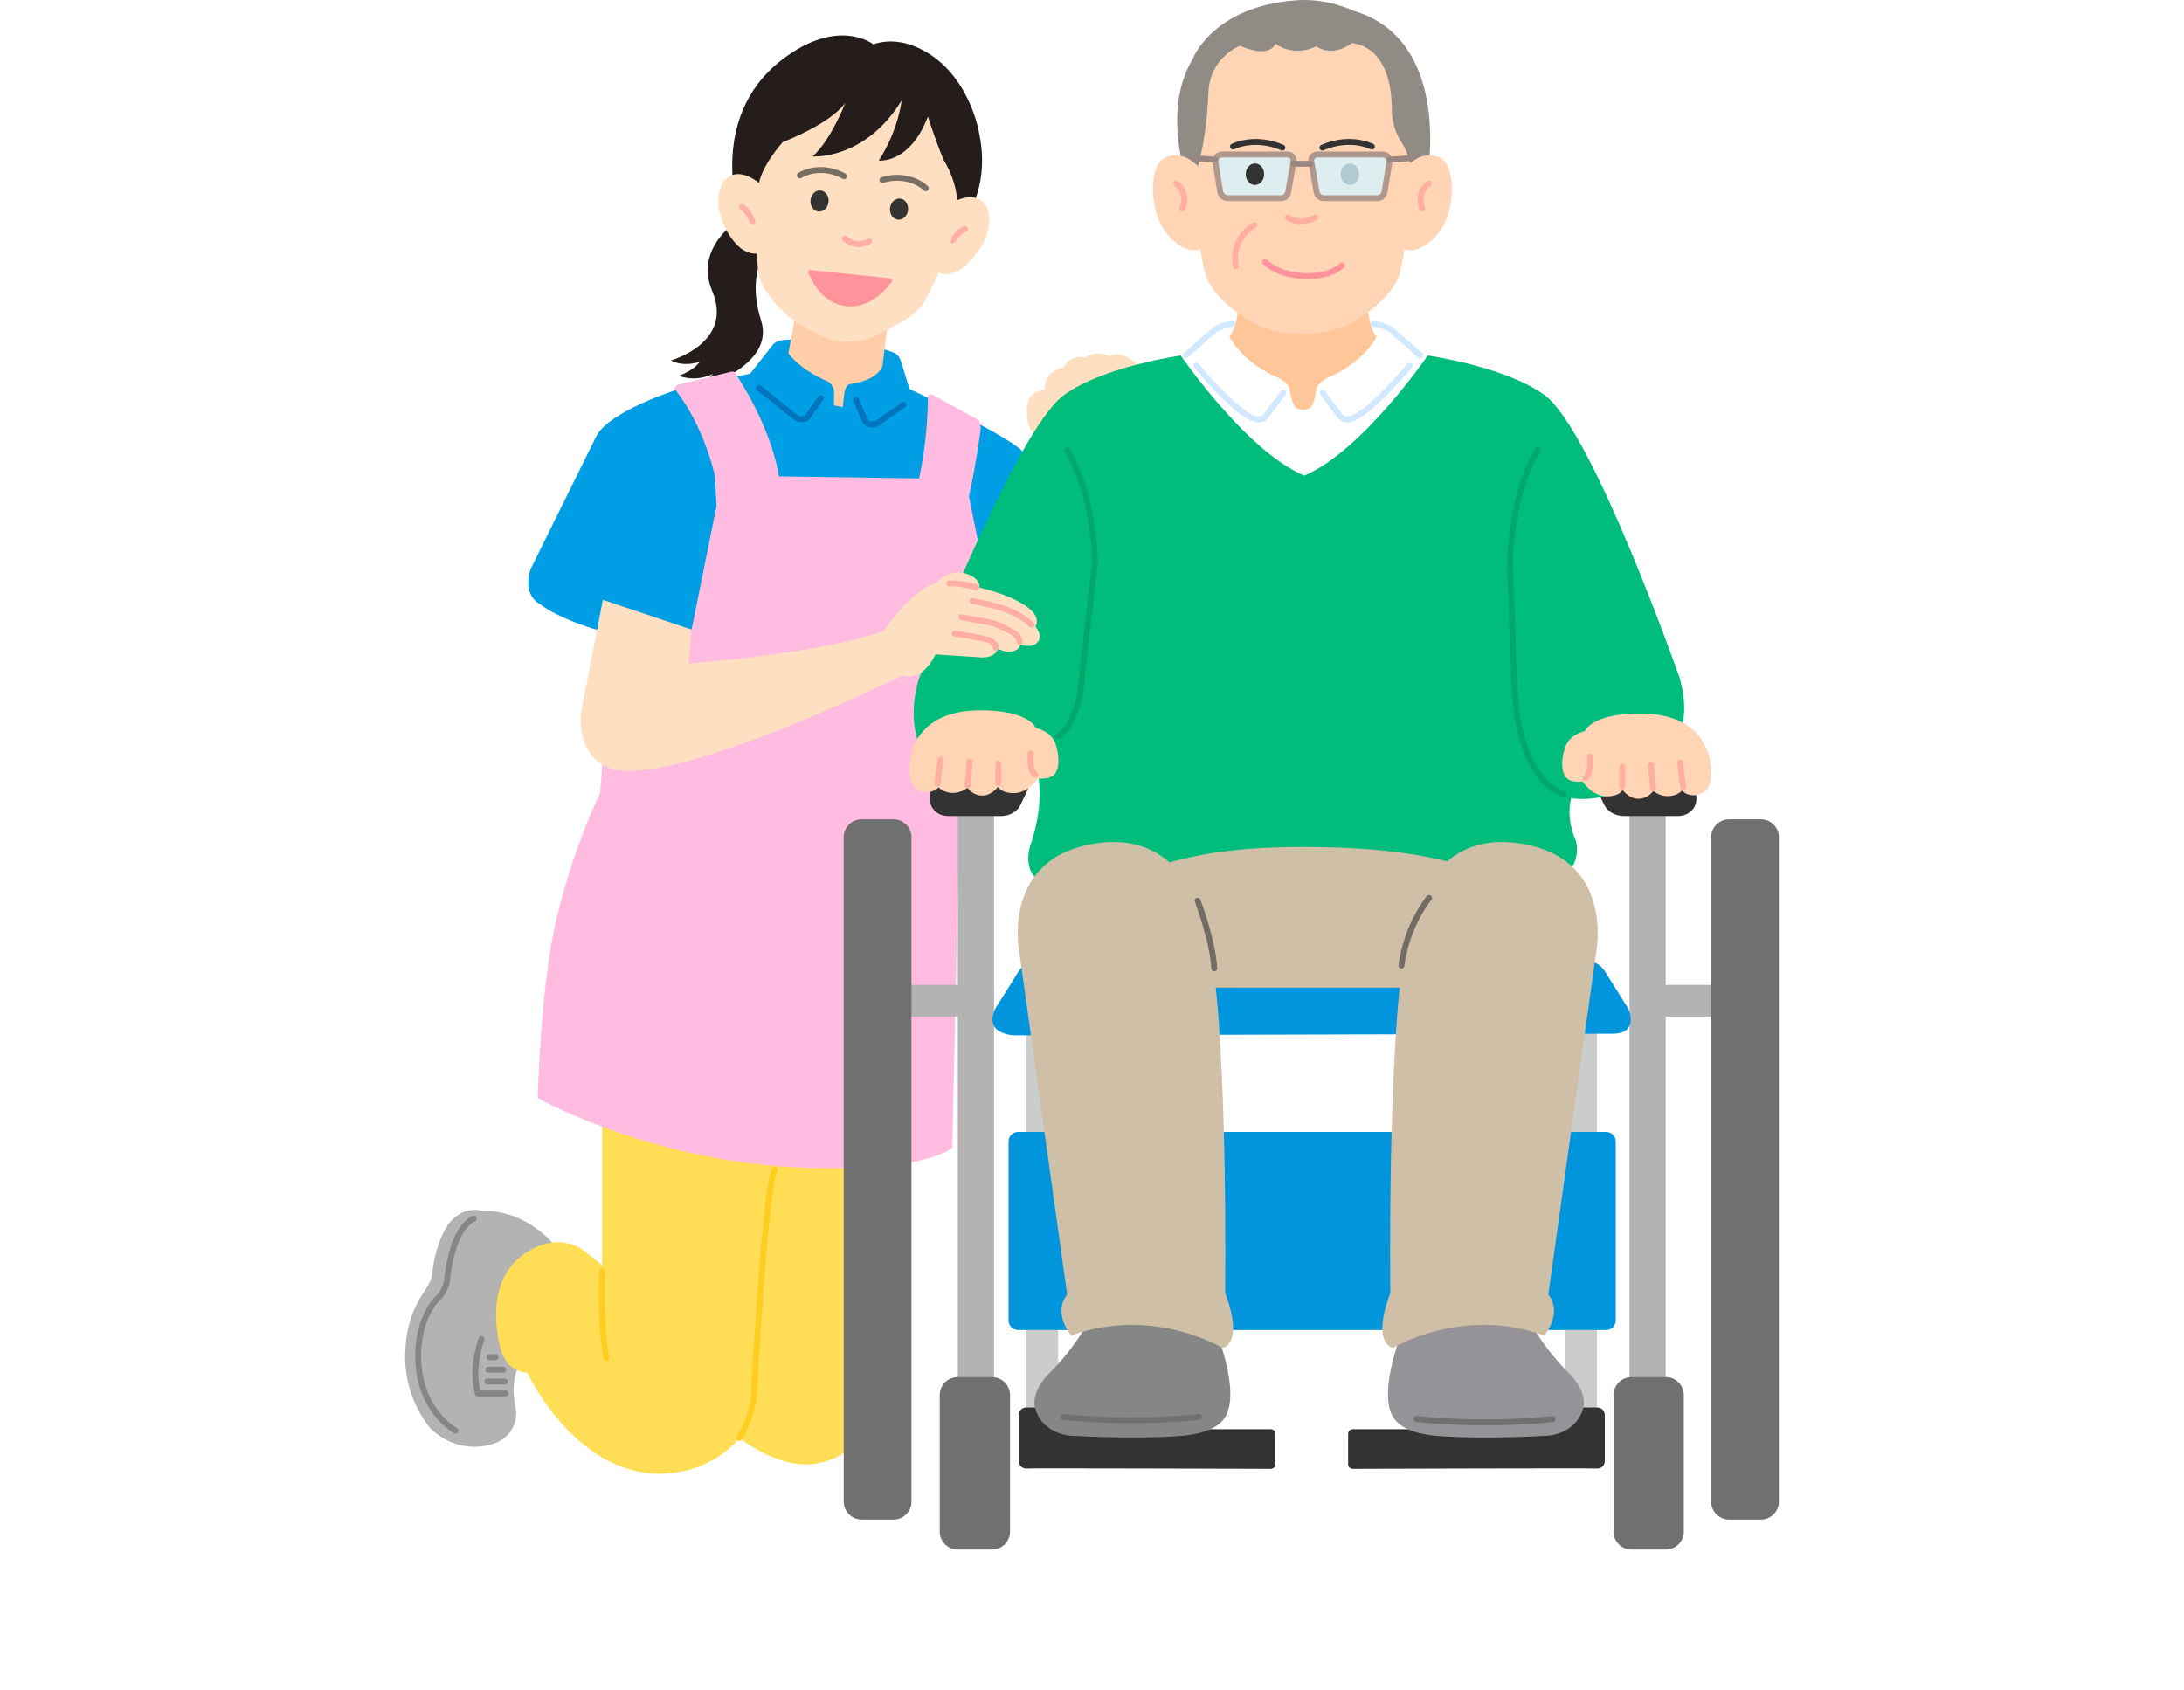 <svg width="124" height="96" viewBox="0 0 124 96" fill="none" xmlns="http://www.w3.org/2000/svg"><path d="M55.584 7.512s-.573-3.503-3.491-4.814c-1.447-.65-2.504-.179-2.504-.179s-1.995-1.595-5.198.878c-4.356 3.362-2.364 9.027-2.364 9.027s-2.66 1.573-1.594 4.096c1.249 2.953-2.335 3.945-2.335 3.945s.565.396 1.618.09c0 0-.275.462-1.178.785 0 0 .906.394 1.94-.104l-.646.763s4.199-1.228 3.379-3.8c-1.03-3.232.868-4.772.868-4.772l8.987.915s3.507-2.217 2.517-6.828l.001-.001Z" fill="#251D1B"/><path d="M53.221 15.44c.265.153.606.157.9.061s.546-.28.77-.484c.477-.433.846-.97 1.082-1.555.181-.45.285-1.241.045-1.706-.31-.6-1.022-.777-1.998-.231-.436.244-.64.475-.762.942-.122.467-.149.957-.325 1.408l.288 1.566v-.001Z" fill="#FFDFC1"/><path d="M54.084 13.651c.199-.272.389-.536.709-.644" stroke="#FFAFA1" stroke-width=".336" stroke-linecap="round" stroke-linejoin="round"/><path d="M62.496 23.438c1.838-1.22 2.067-1.793 2.067-1.793.62-.705-.384-1.264-.384-1.264-.827-.5-1.21-.147-1.21-.147-.797-.412-1.328.059-1.328.059-1.004-.147-1.24.558-1.24.558-1.24.294-1.063 1.264-1.063 1.264s-.65.089-.886.5c-.316.549-.059 1.5-.059 1.5.236.764 1.063.764 1.063.764s.974.176.886-.705c0 0 .473.382 2.154-.735v-.002Z" fill="#FFDFC1"/><path d="M25.451 69.524s.738-1.058 1.89-.764c0 0 2.923-.255 4.841 2.929l-1.653 4.937s-1.89.471-1.22 3.526c0 0 .178 1.803-2.086 1.999-1.786.154-2.854-1.112-2.854-1.112-1.014-1.317-1.308-2.668-1.369-3.727-.03-2.116.588-3.257 1.151-4.056.137-.195.356-.603.378-.839.058-.616.255-1.887.921-2.893h.001Z" fill="#B3B3B3"/><path d="m34.188 61.911 15.999 2.763-.708 14.813s.001 3.183-3.247 3.645c-2.067.294-4.251-1.47-4.251-1.47s-1.258 1.733-3.897 1.999c-5.254.529-8.148-5.702-8.148-5.702-1.181-.059-1.476-1.235-1.476-1.235s-1.202-3.712 1.24-5.467c2.125-1.528 3.601-.117 3.601-.117l.886.705v-9.935.002Z" fill="#FD5"/><path d="M37.77 22.547c1.151-.644 4.817-1.322 4.817-1.322l1.27-1.617c.176-.279.698-.303.698-.303s1.162-.111 3.002.065c2.282.218 3.24.679 3.24.679.213.094.333.402.333.402l.511 1.639s5.925 2.807 6.462 3.612c.927 1.388 2.284 8.492 2.69 10.7.068.369-.166.724-.532.812l-5.905 1.426-1.356 6.622-16.676-2.527 1.939-7.436-.491-12.751h-.001Z" fill="#009EE5"/><path d="m46.599 22.611-.783 1.104c-.135.155-.52.115-.666-.031l-2.06-1.653" stroke="#0074BD" stroke-width=".336" stroke-linecap="round" stroke-linejoin="round"/><path d="M45.012 66.281c-8.272-.433-14.483-3.918-14.483-3.918s.157-6.506 1.103-10.345c1.012-4.118 2.44-6.975 2.44-6.975l.866-11.287 4.062-6.333-.755-5.15c-.021-.151.124-.405.276-.431l3.013-.738c.132-.023.258.065.282.196 0 0 1.939 2.853 2.412 5.753l7.951.117s.495-2.061.503-4.615c0-.125.146-.197.256-.137l2.587 1.422c.104.058.166.391.157.509 0 0-.236 1.881-.669 3.841l1.456 7.171-2.007 11.795-.394 18.026s-1.574 1.49-9.052 1.098l-.003.001Z" fill="#FFBBE0"/><path d="m33.873 24.741-3.739 7.563s-.551 1.371.511 1.999c0 0 .87.734 3.07 1.411 2.677.823 4.211.784 4.211.784.984.079 1.338-.744 1.338-.744l1.417-7.015-.088-1.706s-.582-2.76-2.235-4.877c0 0-3.7 1.175-4.487 2.586h.001Z" fill="#009EE5"/><path d="M26.898 69.2c-1.299.647-1.506 3.439-1.506 3.439-.089.734-.59 1.146-.59 1.146s-1.093 1.058-1.063 3.292c.041 3.057 2.125 4.173 2.125 4.173" stroke="#868687" stroke-width=".336" stroke-linecap="round" stroke-linejoin="round"/><path d="m48.597 22.704.542 1.239c.1.179.486.217.658.104l1.488-1.056" stroke="#0074BD" stroke-width=".336" stroke-linecap="round" stroke-linejoin="round"/><path d="M48.279 21.808c1.671-.234 1.829-1.053 1.829-1.053l.312-2.503-5.1-1.191-.558 3.003s.604.9 2.182 1.571c0 0 .392.166.412.625l-.005.765.503.088.067-.649s.032-.61.361-.656h-.002Z" fill="#FFCEA8"/><path d="M88.879 80.878h1.793V58.252h-1.793v22.627Z" fill="#CBCCCC"/><path d="M90.699 83.401c.23 0 .417-.193.417-.43v-2.609c0-.237-.187-.43-.417-.43h-1.809c-.23 0-.417.193-.417.43v.804H76.801c-.143 0-.259.119-.259.267v1.717c0 .148.115.267.259.267 0 0 13.924-.045 13.898-.018v.001Z" fill="#333"/><path d="M60.076 58.25h-1.793V80.877h1.793V58.25Z" fill="#CBCCCC"/><path d="M58.257 83.401c-.23 0-.417-.193-.417-.43v-2.609c0-.237.187-.43.417-.43h1.809c.23 0 .417.193.417.43v.804h11.671c.143 0 .26.119.26.267v1.717c0 .148-.116.267-.26.267 0 0-13.924-.045-13.898-.018v.001Z" fill="#333"/><path d="M55.409 55.932h-4.795v1.799h4.795v-1.799Z" fill="#B3B3B3"/><path d="M50.727 46.528h-1.8c-.565 0-1.023.456-1.023 1.019V85.278c0 .563.458 1.019 1.023 1.019h1.8c.565 0 1.023-.456 1.023-1.019V47.547c0-.563-.458-1.019-1.023-1.019Z" fill="#707070"/><path d="M93.492 57.732h4.795v-1.799h-4.795v1.799Z" fill="#B3B3B3"/><path d="M98.176 86.297h1.8c.565 0 1.024-.456 1.024-1.019V47.547c0-.563-.459-1.019-1.024-1.019h-1.8c-.565 0-1.023.456-1.023 1.019V85.278c0 .563.458 1.019 1.023 1.019Z" fill="#707070"/><path d="M56.436 43.517h-2.054v35.676h2.054V43.517ZM60.524 24.028h.756c.358 0 .65.29.65.647v33.109c0 .179-.146.325-.326.325H60.202c-.18 0-.327-.145-.327-.325V24.674c0-.357.291-.647.65-.647h-.001Z" fill="#B3B3B3"/><path d="M56.322 78.207h-1.944c-.565 0-1.023.456-1.023 1.019v7.755c0 .563.458 1.019 1.023 1.019h1.944c.565 0 1.023-.456 1.023-1.019v-7.755c0-.563-.458-1.019-1.023-1.019Z" fill="#707070"/><path d="M92.519 79.194h2.054V43.517h-2.054v35.676ZM88.754 58.107H87.353c-.18 0-.327-.146-.327-.325V24.673c0-.357.291-.647.65-.647h.756c.358 0 .65.29.65.647v33.109c0 .179-.146.325-.326.325h-.001Z" fill="#B3B3B3"/><path d="M92.634 87.999h1.944c.565 0 1.023-.456 1.023-1.019v-7.755c0-.563-.458-1.019-1.023-1.019h-1.944c-.565 0-1.023.456-1.023 1.019v7.755c0 .563.458 1.019 1.023 1.019Z" fill="#707070"/><path d="m56.489 57.312 1.353-2.159c.23-.367.641-.59 1.085-.59h31.103c.444 0 .856.224 1.085.59l1.352 2.159c.286.763.105 1.393-.902 1.393l-33.913.09s-1.814.018-1.162-1.483Z" fill="#0095DC"/><path d="M95.278 42.589c-.213-.289-.434-.346-.773-.346h-2.936c-.576 0-1.043.422-1.043.945v.982c0 .245.055.488.163.713l.367.768c.187.433.645.691 1.153.691h3.063c.576 0 1.043-.422 1.043-.945v-1.004c0-.319.013-.635-.2-.841l-.839-.964.001.001Z" fill="#333"/><path d="M91.193 64.282h-33.389c-.3 0-.543.242-.543.541v10.166c0 .299.243.541.543.541h33.389c.3 0 .543-.242.543-.541V64.823c0-.299-.243-.541-.543-.541ZM88.808 29.406H59.398v27.492h29.41V29.406Z" fill="#0095DC"/><path d="M27.34 76.048s-.62 1.576-.207 3.087h1.564M28.669 78.458H27.665M28.579 77.783h-.856M28.137 77.077h-.354" stroke="#868687" stroke-width=".336" stroke-linecap="round" stroke-linejoin="round"/><path d="M67.923 20.766s1.986 2.404 3.144 2.954c.295.14.578.15.779-.05l1.006-1.352M67.308 20.189l1.685-1.478s.442-.254.955-.325" stroke="#D2E8FF" stroke-width=".336" stroke-linecap="round" stroke-linejoin="round"/><path d="M81.001 10.281s1.597-8.005-4.188-9.68c0 0-1.408-.705-3.158-.588-4.814.323-5.942 3.344-5.942 3.344-1.771 2.918-.311 6.925-.311 6.925h13.601l-.001-.001Z" fill="#918B86"/><path d="M68.407 14.023c-.85.609-2.038-.375-2.481-1.243-.454-.89-.661-2.316-.245-3.31.317-.756 1.264-.783 1.814-.436.443.28.828.597.938 1.195.11.599.128 1.224.29 1.804l-.316 1.989v.001Z" fill="#FFD5B5"/><path d="M74.782 12.351c-.52.302-1.015.274-1.551 0M66.784 10.43s.708.396.354 1.409" stroke="#FFAFA1" stroke-width=".336" stroke-linecap="round" stroke-linejoin="round"/><path d="M74.46 9.3h-.944" stroke="#9A8680" stroke-width=".336" stroke-linecap="round" stroke-linejoin="round"/><path d="M80.034 20.766s-1.986 2.404-3.144 2.954c-.295.14-.578.15-.779-.05l-1.006-1.352" stroke="#D2E8FF" stroke-width=".336" stroke-linecap="round" stroke-linejoin="round"/><path d="M74.942 16.559h2.59s.125 2.074.629 2.553c0 0-.578 1.277-2.49 2.214 0 0-.855.303-.93.783 0 0-.125.934-.352 1.034 0 0-.342.301-.82 0-.21-.131-.352-1.034-.352-1.034-.076-.479-.93-.783-.93-.783-1.911-.938-2.49-2.214-2.49-2.214.503-.479.629-2.553.629-2.553h4.517-.001Z" fill="#FFC699"/><path d="m80.65 20.189-1.685-1.478s-.442-.254-.955-.325" stroke="#D2E8FF" stroke-width=".336" stroke-linecap="round" stroke-linejoin="round"/><path d="M79.484 14.023c.85.609 2.038-.375 2.481-1.243.454-.89.661-2.316.245-3.31-.317-.756-1.264-.783-1.814-.436-.443.28-.828.597-.938 1.195-.11.599-.128 1.224-.29 1.804l.316 1.989v.001Z" fill="#FFD5B5"/><path d="M76.753 2.453s2.269 0 2.269 3.803c0 0-.036.929.55 1.823.672 1.026.562 2.178.562 2.178s-.225 3.811-.705 5.385c-.341 1.12-1.792 2.109-1.792 2.109-1.131.872-2.284 1.206-3.649 1.206h-.168c-1.365 0-2.432-.334-3.563-1.206 0 0-1.451-.989-1.792-2.109-.479-1.575-.705-5.385-.705-5.385s.353-.971.562-2.178c.257-1.483.286-2.864.286-2.864.122-2.006 1.8-2.616 1.8-2.616s1.599.765 2.007-.117c0 0 .974.794 2.331.147 0 0 .797.676 2.007-.176h-.001Z" fill="#FFD5B5"/><path d="M75.083 8.384c.876-.387 1.932-.45 2.808-.061" stroke="#333" stroke-width=".336" stroke-linecap="round" stroke-linejoin="round"/><path d="M73.109 12.351c.52.302 1.015.274 1.551 0M81.107 10.43s-.708.396-.354 1.409" stroke="#FFAFA1" stroke-width=".336" stroke-linecap="round" stroke-linejoin="round"/><path d="m78.901 9.07 1.258-.095M73.431 9.3h.944" stroke="#9A8680" stroke-width=".336" stroke-linecap="round" stroke-linejoin="round"/><path d="M76.118 9.901c.004.338.243.609.532.604.289-.003.52-.28.514-.618-.005-.338-.243-.609-.532-.604-.289.003-.52.28-.514.618Z" fill="#333"/><g style="mix-blend-mode:multiply" opacity=".78"><path d="M75.166 11.254h3.014c.214 0 .397-.155.432-.368l.273-1.67c.038-.233-.142-.444-.377-.444h-3.722c-.212 0-.373.192-.336.401l.301 1.732c.035.203.21.349.415.349v.001Z" fill="#D5F3FF"/><path d="M75.166 11.254h3.014c.214 0 .397-.155.432-.368l.273-1.67c.038-.233-.142-.444-.377-.444h-3.722c-.212 0-.373.192-.336.401l.301 1.732c.035.203.21.349.415.349v.001Z" stroke="#9A8680" stroke-width=".336" stroke-linecap="round" stroke-linejoin="round"/></g><path d="M72.808 8.384c-.876-.387-1.932-.45-2.808-.061" stroke="#333" stroke-width=".336" stroke-linecap="round" stroke-linejoin="round"/><g style="mix-blend-mode:multiply" opacity=".78"><path d="M72.726 11.254h-3.014c-.214 0-.397-.155-.432-.368l-.273-1.67c-.038-.233.142-.444.377-.444h3.722c.212 0 .373.192.336.401l-.301 1.732c-.035.203-.21.349-.415.349v.001Z" fill="#D5F3FF"/><path d="M72.726 11.254h-3.014c-.214 0-.397-.155-.432-.368l-.273-1.67c-.038-.233.142-.444.377-.444h3.722c.212 0 .373.192.336.401l-.301 1.732c-.035.203-.21.349-.415.349v.001Z" stroke="#9A8680" stroke-width=".336" stroke-linecap="round" stroke-linejoin="round"/></g><path d="M71.774 9.901c-.004.338-.243.609-.532.604-.289-.003-.52-.28-.514-.618.005-.338.243-.609.532-.604.289.003.52.28.514.618Z" fill="#333"/><path d="m68.99 9.07-1.258-.095" stroke="#9A8680" stroke-width=".336" stroke-linecap="round" stroke-linejoin="round"/><path d="M71.218 12.78s-1.342.668-1.054 2.338" stroke="#FFAFA1" stroke-width=".336" stroke-linecap="round" stroke-linejoin="round"/><path d="M76.181 15.092c-.223.213-.953.66-2.229.58-1.22-.077-1.912-.565-2.122-.796" stroke="#FF939B" stroke-width=".336" stroke-linecap="round" stroke-linejoin="round"/><path d="M60.648 25.54s1.339 2.053 1.507 6.285l-.209 7.259" stroke="#00A870" stroke-width=".336" stroke-linecap="round" stroke-linejoin="round"/><path d="M89.879 79.997c.27-.931-.669-1.881-.669-1.881-1.702-1.636-2.598-3.488-2.598-3.488l-6.868.635s-1.672 3.911-.558 5.346c.523.674 1.667.833 1.667.833 1.029.24 4.54.241 6.98.094 0 0 1.614-.049 2.047-1.539v.001Z" fill="#959397"/><path d="M58.779 79.997c-.27-.931.669-1.881.669-1.881 1.702-1.636 2.597-3.488 2.597-3.488l6.868.635s1.672 3.911.558 5.346c-.523.674-1.666.833-1.666.833-1.029.24-4.54.241-6.98.094 0 0-1.614-.049-2.047-1.539v.001Z" fill="#868687"/><path d="M88.148 80.585s-3.497.431-7.714 0" stroke="#707070" stroke-width=".336" stroke-linecap="round" stroke-linejoin="round"/><path d="M74.652 47.079c-6.644 0-8.859 1.967-8.859 1.967l2.461 7.046h12.632l2.461-7.046s-1.559-1.967-8.695-1.967h-.001Z" fill="#CFBFA6"/><path d="M95.35 38.458s-4.891-13.935-7.615-15.989c-2.184-1.646-6.673-2.279-6.673-2.279s-3.714 5.429-7.012 6.82c-3.298-1.39-7.012-6.82-7.012-6.82s-4.489.633-6.673 2.279c-2.725 2.053-8.189 16.067-8.189 16.067-1.004 3.409.816 5.018.816 5.018s1.476.958 5.874.076c0 0 .551 1.803-.394 4.468 0 0-1.103 3.449 4.408 1.881 2.541-.37 3.945-1.89 11.169-1.879 7.611.012 9.534 1.409 11.579 1.8 4.644.862 3.857-2.116 3.857-2.116-.63-1.411-.276-2.45-.276-2.45 3.227.392 5.077-2.234 5.077-2.234s2.067-1.235 1.063-4.644h.001Z" fill="#00BD7B"/><path d="M86.045 47.866c5.719.691 4.575 6.243 4.575 6.243l-2.711 19.403c.848 1.097-.234 2.331-.234 2.331-4.66-1.688-8.577.705-8.577.705s-1.262-.157-.159-3.135c0 0-.179-13.99.838-19.558 0 0 .678-6.665 6.27-5.989l-.001-.001ZM62.452 47.866c-5.719.691-4.575 6.243-4.575 6.243l2.711 19.403c-.848 1.097.234 2.331.234 2.331 4.66-1.688 8.577.705 8.577.705s1.262-.157.159-3.135c0 0 .179-13.99-.838-19.558 0 0-.678-6.665-6.27-5.989l.001-.001Z" fill="#CFBFA6"/><path d="M68.075 80.467s-3.497.431-7.714 0" stroke="#707070" stroke-width=".336" stroke-linecap="round" stroke-linejoin="round"/><path d="M53.817 42.589c.21-.289.428-.346.759-.346h2.889c.567 0 1.027.422 1.027.945v.982c0 .245-.055.488-.161.713l-.361.768c-.183.433-.635.691-1.134.691h-3.014c-.567 0-1.027-.422-1.027-.945v-1.004c0-.319-.013-.635.197-.841l.826-.964-.001.001Z" fill="#333"/><path d="M59.948 43.865c-.286.479-1.011.331-1.011.331s-.543.845-1.37.845c-.73 0-.906-.358-.906-.358s-.353.497-.886.497c-.571 0-.846-.45-.846-.45s-.33.3-.807.3c-.577 0-.827-.319-.827-.319-.441.439-1.004.212-1.004.212-.728-.255-.65-1.156-.65-1.156s-.276-3.429 4.034-3.429c2.776 0 3.128.999 3.128.999s.984.176 1.181 1.098c0 0 .276.902-.04 1.431l.002-.001Z" fill="#FFD5B5"/><path d="M56.681 44.482v-1.116M54.939 44.6l.119-1.352M53.227 44.511l.177-1.381M58.776 43.983s-.324-.059-.266-1.205" stroke="#FFAFA2" stroke-width=".336" stroke-linecap="round" stroke-linejoin="round"/><path d="M60.597 25.588s1.4 2.053 1.575 6.285l-.866 7.602s-.394 1.959-1.26 2.351" stroke="#00A870" stroke-width=".336" stroke-linecap="round" stroke-linejoin="round"/><path d="M88.844 44.047c.286.479 1.011.331 1.011.331s.543.845 1.37.845c.73 0 .906-.358.906-.358s.353.497.886.497c.571 0 .846-.45.846-.45s.33.3.807.3c.577 0 .827-.319.827-.319.441.439 1.004.212 1.004.212.728-.255.65-1.156.65-1.156s.276-3.429-4.034-3.429c-2.776 0-3.128.999-3.128.999s-.984.176-1.181 1.098c0 0-.276.902.04 1.431l-.002-.001Z" fill="#FFD5B5"/><path d="M92.111 44.664V43.548M93.853 44.783l-.119-1.353M95.564 44.694l-.177-1.381M90.015 44.165s.324-.059.266-1.205" stroke="#FFAFA2" stroke-width=".336" stroke-linecap="round" stroke-linejoin="round"/><path d="M88.796 45.099s-2.657-.529-2.834-6.524l-.229-6.75c.175-4.231 1.575-6.285 1.575-6.285" stroke="#00A870" stroke-width=".336" stroke-linecap="round" stroke-linejoin="round"/><path d="M54.454 32.499s1.14.088 1.169.873c2.475.588 3.066 1.44 3.066 1.44.354.485.089.764.089.764s.483.515.118.911c-.324.352-.974.117-.974.117s0 .346-.59.411c-.266.03-.679-.176-.679-.176s-.059.471-.856.5l-2.687-.176s-.679 1.587-1.89 1.205c0 0-11.306 5.584-15.733 5.408-2.807-.112-2.518-3.204-2.518-3.204l1.26-6.506 5.038 1.686-.157 1.92s7.271-.5 11.049-1.832c0 0 1.623-2.44 3.1-2.763 0 0 .091-.452 1.197-.579h-.001Z" fill="#FFDFC1"/><path d="M53.907 33.137s.65-.059 1.535.235M58.57 35.488s-.413-.471-1.387-.853c-.765-.3-1.978-.5-1.978-.5M54.585 35.048s.886.176 1.594.294c.488.081 1.299.558 1.299.558.384.176.413.558.413.558M56.534 36.782s.089-.176-.384-.441c0 0-.65-.176-1.948-.352" stroke="#FFAFA2" stroke-width=".336" stroke-linecap="round" stroke-linejoin="round"/><path d="M43.176 14.362c-.296.093-.636.026-.91-.126-.274-.152-.489-.38-.673-.621-.389-.512-.651-1.103-.769-1.712-.091-.468-.044-1.25.289-1.646.429-.512 1.183-.534 2.049.188.387.323.544.587.572 1.058.028.473-.042.948.044 1.416l-.601 1.442v-.001Z" fill="#FFDFC1"/><path d="M42.729 12.57c-.14-.306-.246-.553-.598-.814" stroke="#FFAFA1" stroke-width=".336" stroke-linecap="round" stroke-linejoin="round"/><path d="M54.337 12.325c-.13 1.047-1.019 3.244-1.677 4.496-.375.713-.792 1.087-1.609 1.544-1.256.703-2.047 1.21-3.531.982-1.112-.171-2.896-1.3-3.582-2.209-.589-.779-.757-.896-.895-1.85-.177-1.224-.058-3.12.027-4.694.058-1.061 1.369-2.523 1.369-2.523s2.677-1.009 3.559-2.237c0 0-.826 2.139-1.864 3.05 0 0 2.966.227 5.056-3.177 0 0-.172 1.678-1.296 3.409 0 0 1.757.217 2.792-2.504 0 0 .309 1.049.883 2.464 0 0 .993 1.435.769 3.248h-.001Z" fill="#FFDFC1"/><path d="M52.565 10.689c-.65-.586-1.633-.733-2.466-.462M45.412 9.961c.755-.442 1.748-.39 2.508.044" stroke="#786F64" stroke-width=".336" stroke-linecap="round" stroke-linejoin="round"/><path d="M51.557 11.925c-.033.331-.289.576-.573.548-.282-.027-.486-.319-.453-.649.033-.331.289-.576.573-.548.282.027.486.319.453.649ZM47.043 11.465c-.033.331-.289.576-.573.548-.282-.027-.486-.318-.453-.649.033-.331.289-.576.573-.548.282.027.486.319.453.649Z" fill="#333"/><path d="M49.338 13.714c-.462.249-.998.183-1.374-.172" stroke="#FFAFA1" stroke-width=".336" stroke-linecap="round" stroke-linejoin="round"/><path d="M48.106 17.394c1.336.109 2.245-1 2.535-1.413.05-.071-.007-.162-.103-.173l-4.505-.468c-.095-.01-.168.065-.137.143.181.469.816 1.797 2.212 1.911h-.001Z" fill="#FF939B"/><path d="M41.981 81.662s.708-1.116.827-2.41c0 0 .59-11.639 1.181-12.814M34.188 72.198s-.118 3.057.236 4.937" stroke="#FFCD22" stroke-width=".336" stroke-linecap="round" stroke-linejoin="round"/><path d="M67.997 51.154s.866 2.273.944 3.841M81.141 50.997s-1.26 1.49-1.574 3.841" stroke="#736B66" stroke-width=".336" stroke-linecap="round" stroke-linejoin="round"/></svg>